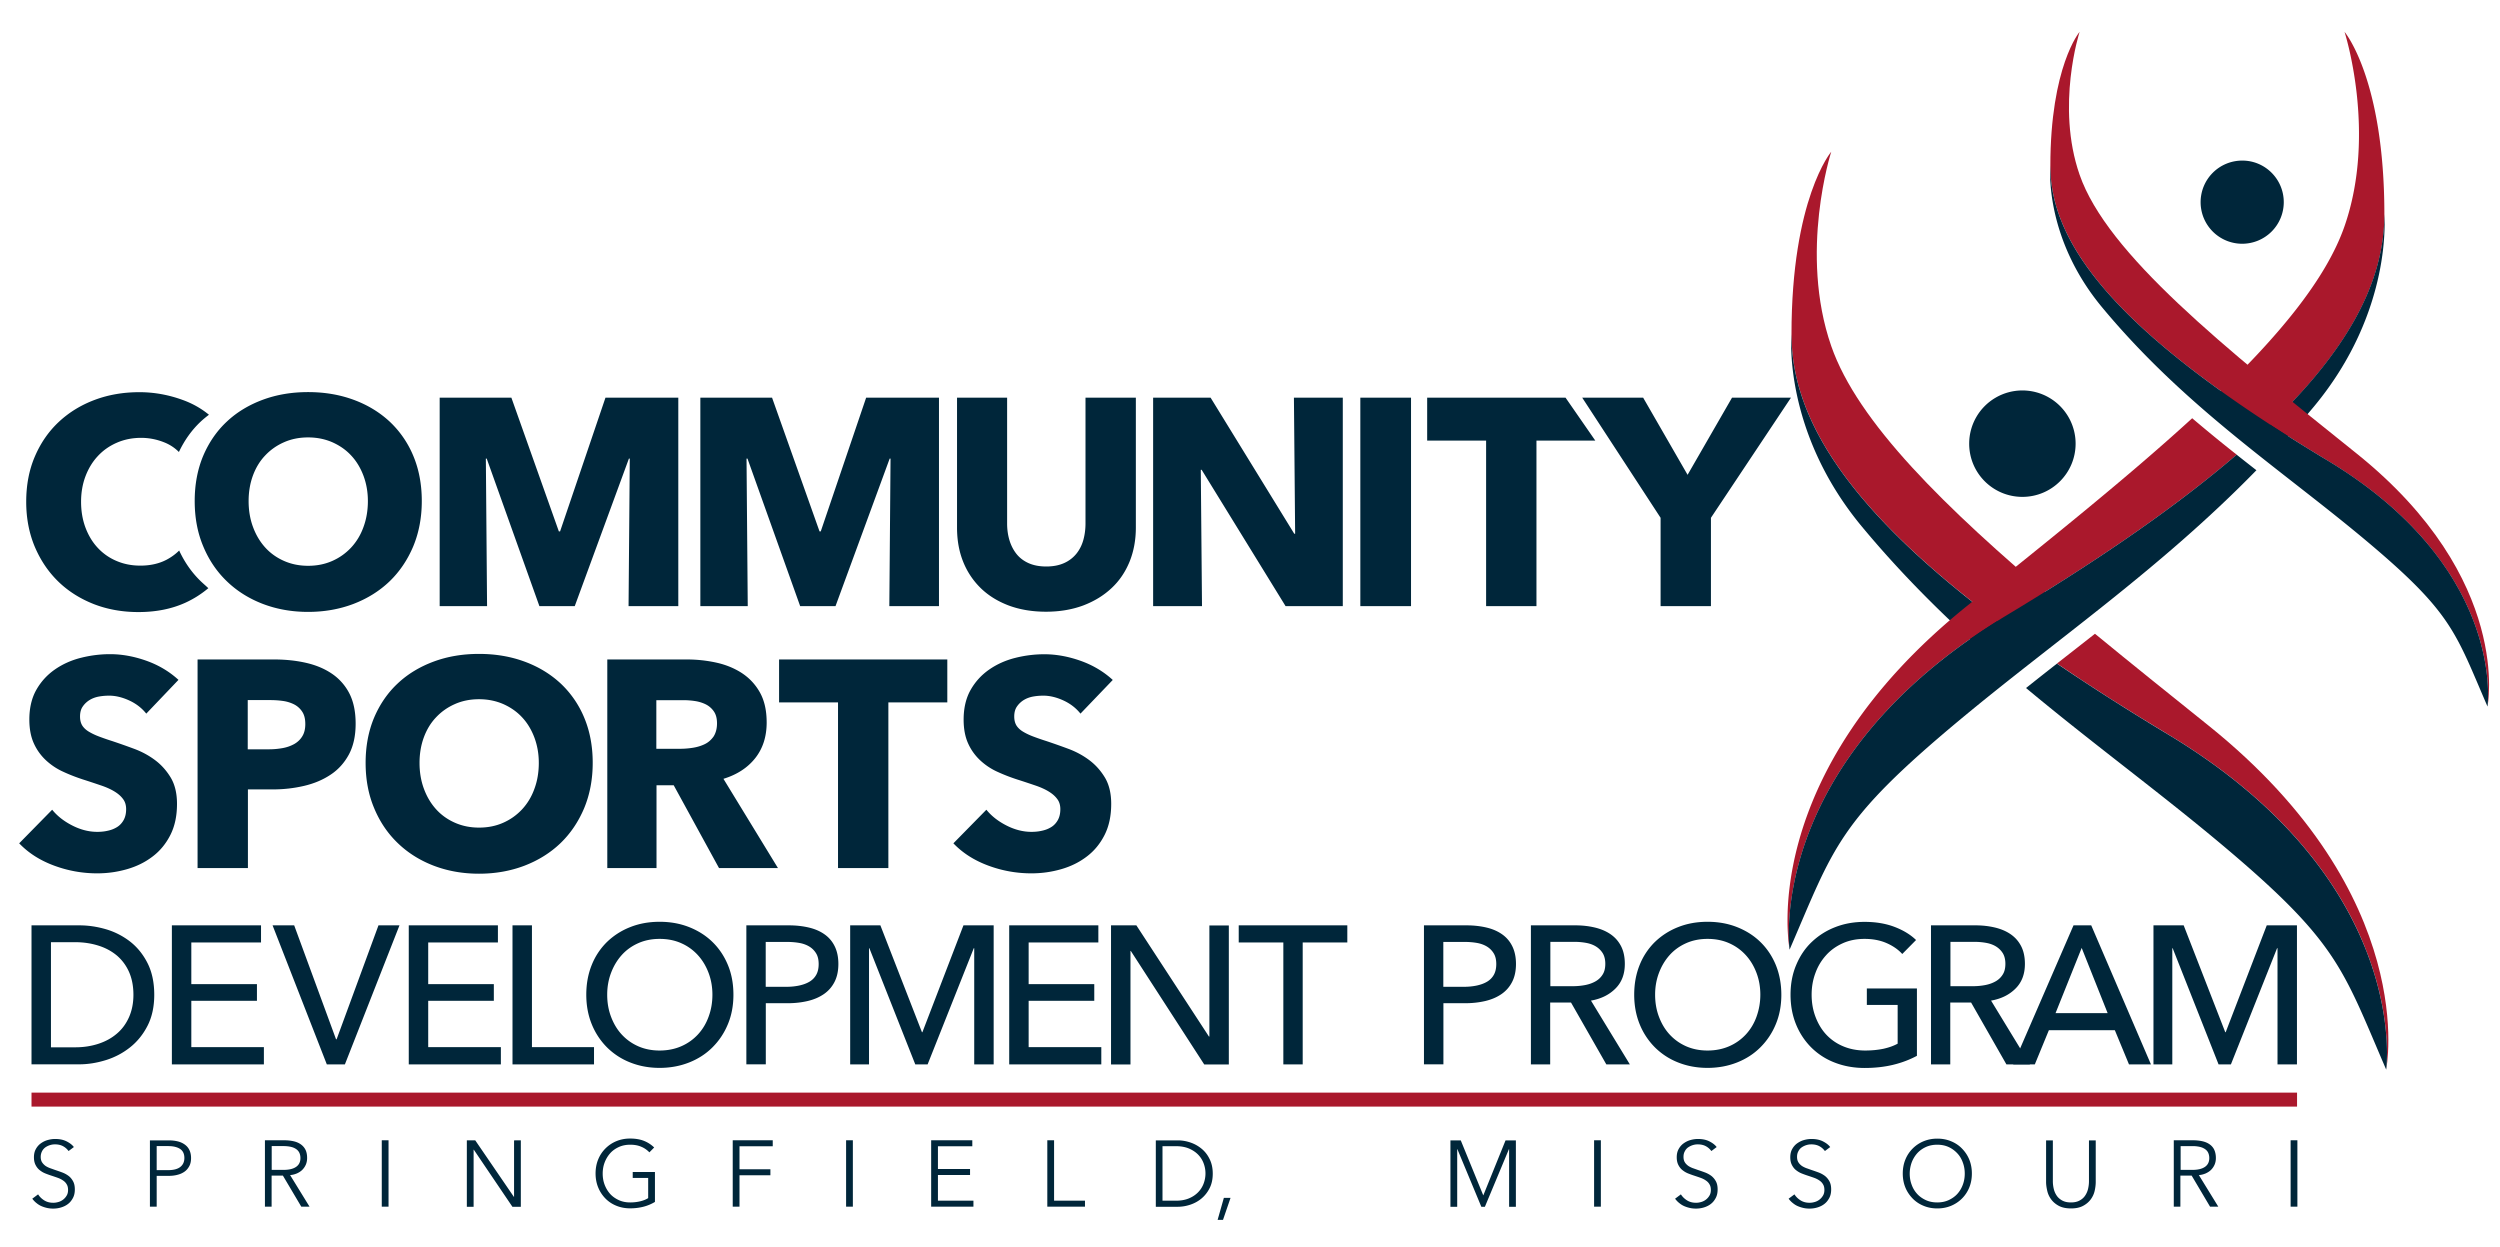 <svg version="1.1" id="Layer_1" xmlns="http://www.w3.org/2000/svg" x="0" y="0" viewBox="0 0 288 143.69" xml:space="preserve">
  <style>
    .st0{fill:#aa182c}.st1{fill:#00263a}
  </style>
  <switch>
    <g>
      <path class="st0" d="M231.61 72.67c.67-.43 1.34-.86 2.04-1.28 1.13-.68 2.23-1.35 3.31-2.02-12.97-10.93-22.95-20.74-26-29.5-3.75-10.78 0-22.39 0-22.39s-4.58 5.39-4.58 21.04c0 10.09 7.05 20.83 25.23 34.15zm22.78 10.89c-4.51-3.62-8.9-7.14-13.05-10.55-1.47 1.15-2.93 2.29-4.38 3.43 3.86 2.63 8.12 5.35 12.85 8.19 28.07 16.89 25.08 38.57 25.08 38.57s4.05-19.95-20.5-39.64z"/>
      <path class="st1" d="M249.81 84.64c-4.72-2.84-8.99-5.57-12.85-8.19-1.19.93-2.38 1.87-3.56 2.81 7.4 6.17 14.88 11.65 21.94 17.53 14.01 11.68 14.43 14.56 19.55 26.43 0-.01 2.98-21.69-25.08-38.58zm-21.46-9.74a66.1 66.1 0 0 1 3.26-2.22c-18.18-13.32-25.23-24.07-25.23-34.16 0 0-1.06 11.08 8.09 22.12 4.45 5.36 9.13 10.01 13.88 14.26z"/>
      <path class="st0" d="M260.51 49.84c10.05-9.33 14.17-17.42 14.17-25.13 0-15.65-4.59-21.04-4.59-21.04s3.75 11.61 0 22.39c-2.14 6.14-7.68 12.8-15.26 20 1.76 1.22 3.66 2.49 5.68 3.78zm-7.97-1.66c-7.35 6.73-16.32 13.91-25.87 21.57-24.55 19.69-20.5 39.65-20.5 39.65s-2.98-21.69 25.09-38.57c11.18-6.73 19.85-12.82 26.41-18.45a178.03 178.03 0 0 1-5.13-4.2z"/>
      <path class="st1" d="M257.66 52.38c-6.56 5.64-15.24 11.73-26.41 18.45-28.07 16.89-25.09 38.57-25.09 38.57 5.13-11.87 5.54-14.75 19.56-26.43 11.03-9.19 23.07-17.37 34.22-28.8-.76-.59-1.52-1.19-2.28-1.79zm5.06-1.15a120.5 120.5 0 0 0 3.86-4.41c9.15-11.03 8.09-22.12 8.09-22.12 0 7.71-4.12 15.8-14.17 25.13.73.47 1.47.93 2.22 1.4zm.37-27.94a4.79 4.79 0 1 1-4.79-4.79c2.64-.01 4.79 2.14 4.79 4.79zm-23.98 27.82c0 3.38-2.74 6.13-6.13 6.13s-6.13-2.74-6.13-6.13a6.13 6.13 0 0 1 12.26 0z"/>
      <path class="st0" d="M239.57 3.67s-3.37 3.97-3.37 15.47c0 9.52 8.53 19.83 31.92 33.91 20.63 12.41 18.44 28.35 18.44 28.35s2.97-14.67-15.07-29.15c-15.39-12.34-28.75-23-31.92-32.12-2.76-7.93 0-16.46 0-16.46z"/>
      <path class="st1" d="M286.56 81.39s2.19-15.94-18.44-28.35c-23.4-14.08-31.92-24.39-31.92-33.91 0 0-.78 8.15 5.95 16.26 9.47 11.41 20.29 18.45 30.04 26.57 10.3 8.59 10.6 10.71 14.37 19.43zM48.59 57.72c0 1.9-.33 3.64-.98 5.21-.66 1.57-1.57 2.92-2.73 4.04-1.17 1.12-2.55 1.98-4.16 2.6-1.61.61-3.35.92-5.23.92-1.88 0-3.61-.31-5.21-.92-1.59-.61-2.98-1.48-4.14-2.6-1.17-1.12-2.08-2.47-2.73-4.04-.66-1.57-.98-3.31-.98-5.21 0-1.92.33-3.66.98-5.21.66-1.55 1.57-2.87 2.73-3.95 1.16-1.09 2.55-1.92 4.14-2.51 1.6-.59 3.33-.88 5.21-.88s3.62.29 5.23.88c1.61.59 2.99 1.43 4.16 2.51a11.41 11.41 0 0 1 2.73 3.95c.65 1.55.98 3.29.98 5.21zm-6.21 0c0-1.04-.17-2.01-.51-2.92-.34-.9-.81-1.68-1.41-2.32-.6-.65-1.32-1.15-2.17-1.53-.85-.37-1.78-.56-2.8-.56-1.02 0-1.95.19-2.78.56-.84.37-1.56.88-2.17 1.53-.61.64-1.08 1.42-1.41 2.32-.33.91-.49 1.88-.49 2.92 0 1.09.17 2.09.51 3 .34.92.81 1.7 1.41 2.36.6.66 1.32 1.17 2.16 1.54.84.37 1.76.56 2.78.56 1.02 0 1.94-.19 2.78-.56.84-.37 1.56-.89 2.17-1.54.61-.66 1.09-1.44 1.42-2.36.34-.92.51-1.92.51-3z"/>
      <path class="st1" d="M23.14 66.97c-1.04-1-1.87-2.19-2.5-3.55-.41.41-.89.76-1.45 1.06-.86.45-1.87.68-3.02.68-1 0-1.91-.18-2.75-.54a6.24 6.24 0 0 1-2.16-1.51c-.6-.64-1.07-1.42-1.41-2.32-.34-.91-.51-1.9-.51-2.99 0-1.06.17-2.04.51-2.94.34-.89.81-1.67 1.42-2.32.61-.66 1.34-1.17 2.19-1.54.85-.37 1.78-.56 2.8-.56.93 0 1.83.18 2.71.54.64.26 1.18.63 1.64 1.09.64-1.35 1.47-2.52 2.51-3.5.3-.28.62-.54.95-.79-.85-.7-1.85-1.28-3.01-1.7-1.64-.6-3.31-.9-5.01-.9-1.83 0-3.54.29-5.12.88-1.58.59-2.96 1.43-4.14 2.53-1.18 1.1-2.1 2.43-2.77 3.99-.67 1.56-1 3.3-1 5.23 0 1.88.33 3.6.98 5.16.66 1.56 1.56 2.9 2.71 4.02 1.15 1.12 2.52 1.98 4.09 2.6 1.57.61 3.29.92 5.14.92 2.04 0 3.83-.36 5.4-1.07.99-.45 1.87-1.02 2.66-1.68-.28-.27-.58-.52-.86-.79zm49.27 2.86.14-17h-.1l-6.24 17h-4.07l-6.07-17h-.1l.14 17h-5.46V45.81h8.26l5.47 15.41h.14l5.23-15.41h8.39v24.02h-5.73zm30.04 0 .14-17h-.1l-6.24 17h-4.07l-6.07-17H86l.14 17h-5.46V45.81h8.26l5.47 15.41h.14l5.23-15.41h8.39v24.02h-5.72zm27.67-5.11c-.49 1.19-1.18 2.21-2.09 3.05-.91.85-2 1.51-3.27 1.99-1.28.47-2.7.71-4.26.71-1.58 0-3.01-.24-4.28-.71-1.27-.48-2.34-1.14-3.22-1.99a8.794 8.794 0 0 1-2.04-3.05c-.48-1.19-.71-2.5-.71-3.95V45.81h5.77V60.3c0 .66.08 1.28.25 1.87.17.59.43 1.12.78 1.58.35.46.81.83 1.39 1.1.58.27 1.27.41 2.09.41.81 0 1.51-.14 2.09-.41a3.79 3.79 0 0 0 1.41-1.1c.36-.46.62-.99.78-1.58.16-.59.24-1.21.24-1.87V45.81h5.8v14.97c0 1.44-.25 2.76-.73 3.94zm17.98 5.11-9.67-15.71h-.1l.14 15.71h-5.63V45.81h6.62l9.64 15.68h.1l-.14-15.68h5.63v24.02h-6.59zm8.61 0V45.81h5.84v24.02h-5.84zM177 50.76v19.07h-5.8V50.76h-6.79v-4.95h15.94l3.43 4.95H177zm20.1 8.89v10.18h-5.8V59.65l-9.03-13.84h7.02l5.12 8.89 5.12-8.89h6.79l-9.22 13.84zM16.85 82.21c-.5-.63-1.15-1.14-1.95-1.51-.8-.37-1.58-.56-2.32-.56-.39 0-.78.03-1.17.1-.4.07-.75.2-1.07.39a2.6 2.6 0 0 0-.8.75c-.22.31-.32.7-.32 1.17 0 .41.09.75.25 1.02.17.27.42.51.75.71.33.2.72.39 1.17.56.45.17.96.35 1.53.53.81.27 1.66.57 2.55.9.88.33 1.68.76 2.41 1.31.72.54 1.32 1.22 1.8 2.02.47.8.71 1.8.71 3 0 1.38-.25 2.57-.76 3.58-.51 1.01-1.19 1.84-2.05 2.49-.86.66-1.84 1.14-2.95 1.46-1.11.32-2.25.48-3.43.48-1.72 0-3.38-.3-4.99-.9-1.61-.6-2.94-1.45-4-2.56l3.8-3.87c.59.73 1.36 1.33 2.32 1.82.96.49 1.92.73 2.87.73.43 0 .85-.04 1.26-.14.41-.09.76-.24 1.07-.44.31-.2.55-.48.73-.81.18-.34.27-.75.27-1.22 0-.45-.11-.84-.34-1.15-.23-.32-.55-.61-.97-.87-.42-.26-.94-.5-1.56-.71-.62-.21-1.33-.45-2.12-.7-.79-.26-1.54-.55-2.27-.89a7.36 7.36 0 0 1-1.97-1.31 6.04 6.04 0 0 1-1.39-1.93c-.35-.76-.53-1.68-.53-2.77 0-1.33.27-2.48.81-3.43.54-.95 1.26-1.73 2.14-2.34.88-.61 1.88-1.06 2.99-1.34 1.11-.28 2.23-.42 3.36-.42 1.36 0 2.74.25 4.16.75 1.41.5 2.65 1.23 3.72 2.21l-3.71 3.89zm24.12 1.16c0 1.4-.26 2.58-.78 3.55-.52.96-1.22 1.74-2.1 2.32-.88.59-1.9 1.02-3.05 1.29s-2.35.41-3.6.41h-2.88V100h-5.8V75.97h8.82c1.31 0 2.54.13 3.68.39 1.14.26 2.14.68 2.99 1.26a6.09 6.09 0 0 1 2 2.27c.48.94.72 2.1.72 3.48zm-5.8.03c0-.57-.11-1.03-.34-1.39-.23-.36-.53-.64-.92-.85-.39-.2-.82-.34-1.31-.41-.49-.07-.99-.1-1.51-.1h-2.55v5.67H31c.54 0 1.06-.05 1.56-.14.5-.09.94-.25 1.34-.47.4-.23.71-.53.93-.9.23-.37.34-.84.34-1.41zm33.11 4.48c0 1.9-.33 3.64-.98 5.21-.66 1.57-1.57 2.92-2.73 4.04-1.17 1.12-2.55 1.98-4.16 2.6-1.61.61-3.35.92-5.23.92-1.88 0-3.61-.31-5.21-.92-1.59-.61-2.98-1.48-4.14-2.6-1.17-1.12-2.08-2.47-2.73-4.04-.66-1.57-.98-3.31-.98-5.21 0-1.92.33-3.66.98-5.21.66-1.55 1.57-2.87 2.73-3.95 1.16-1.09 2.55-1.92 4.14-2.51 1.6-.59 3.33-.88 5.21-.88s3.62.29 5.23.88c1.61.59 2.99 1.43 4.16 2.51a11.41 11.41 0 0 1 2.73 3.95c.65 1.55.98 3.29.98 5.21zm-6.21 0c0-1.04-.17-2.01-.51-2.92-.34-.9-.81-1.68-1.41-2.32-.6-.65-1.32-1.15-2.17-1.53-.85-.37-1.78-.56-2.8-.56-1.02 0-1.95.19-2.78.56-.84.37-1.56.88-2.17 1.53-.61.64-1.08 1.42-1.41 2.32-.33.91-.49 1.88-.49 2.92 0 1.09.17 2.09.51 3 .34.92.81 1.7 1.41 2.36.6.66 1.32 1.17 2.16 1.54.84.37 1.76.56 2.78.56 1.02 0 1.95-.19 2.78-.56.84-.37 1.56-.89 2.17-1.54.61-.66 1.09-1.44 1.42-2.36.34-.91.51-1.91.51-3zM82.83 100l-5.22-9.54h-1.98V100h-5.67V75.97h9.16c1.15 0 2.28.12 3.38.36s2.08.64 2.95 1.2c.87.57 1.57 1.31 2.09 2.24.52.93.78 2.08.78 3.46 0 1.63-.44 3-1.32 4.11-.88 1.11-2.1 1.9-3.66 2.38L89.62 100h-6.79zm-.23-16.67c0-.57-.12-1.02-.36-1.37a2.47 2.47 0 0 0-.92-.81c-.38-.19-.8-.32-1.26-.39-.47-.07-.91-.1-1.35-.1h-3.1v5.6h2.76c.48 0 .97-.04 1.47-.12.5-.08.95-.22 1.36-.42.41-.2.74-.5 1.01-.88.25-.4.39-.9.39-1.51zm19.74-2.41V100h-5.8V80.92h-6.79v-4.95h19.38v4.95h-6.79zm22.13 1.29c-.5-.63-1.15-1.14-1.95-1.51-.8-.37-1.58-.56-2.32-.56-.39 0-.78.03-1.17.1-.4.07-.75.2-1.07.39a2.6 2.6 0 0 0-.8.75c-.22.31-.32.7-.32 1.17 0 .41.09.75.25 1.02.17.27.42.51.75.71.33.2.72.39 1.17.56.45.17.96.35 1.53.53.81.27 1.66.57 2.55.9.88.33 1.68.76 2.41 1.31.72.54 1.32 1.22 1.8 2.02.47.8.71 1.8.71 3 0 1.38-.25 2.57-.76 3.58-.51 1.01-1.19 1.84-2.05 2.49-.86.66-1.84 1.14-2.95 1.46-1.11.32-2.25.48-3.43.48-1.72 0-3.38-.3-4.99-.9-1.61-.6-2.94-1.45-4-2.56l3.8-3.87c.59.73 1.36 1.33 2.32 1.82.96.49 1.92.73 2.87.73.43 0 .85-.04 1.26-.14.41-.09.76-.24 1.07-.44.31-.2.55-.48.73-.81.18-.34.27-.75.27-1.22 0-.45-.11-.84-.34-1.15-.23-.32-.55-.61-.97-.87-.42-.26-.94-.5-1.56-.71-.62-.21-1.33-.45-2.12-.7-.77-.25-1.52-.54-2.26-.88a7.36 7.36 0 0 1-1.97-1.31 6.04 6.04 0 0 1-1.39-1.93c-.35-.76-.53-1.68-.53-2.77 0-1.33.27-2.48.81-3.43.54-.95 1.26-1.73 2.14-2.34.88-.61 1.88-1.06 2.99-1.34 1.11-.28 2.23-.42 3.36-.42 1.36 0 2.74.25 4.16.75 1.41.5 2.65 1.23 3.72 2.21l-3.72 3.88zM3.63 106.6h5.5c1.03 0 2.05.15 3.08.45 1.02.3 1.95.78 2.78 1.42.83.65 1.5 1.48 2.01 2.49.51 1.01.77 2.23.77 3.64 0 1.37-.26 2.56-.77 3.56s-1.18 1.83-2.01 2.49c-.83.66-1.76 1.15-2.78 1.47-1.03.32-2.05.49-3.08.49h-5.5V106.6zm2.24 14.05h2.8c.97 0 1.86-.14 2.68-.41.82-.27 1.53-.66 2.13-1.18.6-.51 1.06-1.15 1.39-1.9.33-.75.5-1.61.5-2.56 0-.99-.17-1.87-.5-2.62-.33-.75-.8-1.38-1.39-1.89-.6-.5-1.3-.89-2.13-1.15-.82-.26-1.72-.4-2.68-.4h-2.8v12.11zm16.16-.02h8.37v1.99H19.8V106.6h10.27v1.97h-8.03v4.8h7.56v1.92h-7.56v5.34zm16.68-.91h.07l4.82-13.12h2.42l-6.29 16.02h-2.08L31.4 106.6h2.49l4.82 13.12zm10.62.91h8.37v1.99H47.09V106.6h10.27v1.97h-8.03v4.8h7.56v1.92h-7.56v5.34zm11.95 0h7.15v1.99h-9.39V106.6h2.24v14.03zm23.21-6.04c0 1.24-.21 2.37-.64 3.4a8.064 8.064 0 0 1-1.78 2.67c-.75.75-1.65 1.33-2.69 1.74-1.04.41-2.17.62-3.39.62-1.22 0-2.35-.21-3.38-.62a7.858 7.858 0 0 1-2.68-1.74 8.014 8.014 0 0 1-1.76-2.67c-.42-1.03-.63-2.17-.63-3.4 0-1.25.21-2.39.63-3.43a7.732 7.732 0 0 1 1.76-2.65 8.09 8.09 0 0 1 2.68-1.71c1.03-.41 2.16-.61 3.38-.61 1.22 0 2.35.2 3.39.61s1.94.98 2.69 1.71 1.35 1.61 1.78 2.65c.43 1.03.64 2.18.64 3.43zm-2.42 0c0-.87-.14-1.7-.43-2.48s-.69-1.46-1.22-2.05a5.671 5.671 0 0 0-1.91-1.39c-.75-.34-1.59-.51-2.52-.51-.92 0-1.75.17-2.5.51-.75.34-1.38.8-1.9 1.39-.52.59-.92 1.27-1.21 2.05-.29.78-.43 1.6-.43 2.48 0 .89.14 1.73.43 2.51.29.78.69 1.47 1.22 2.05.53.58 1.16 1.04 1.9 1.37.74.33 1.57.5 2.49.5.92 0 1.76-.17 2.51-.5a5.66 5.66 0 0 0 1.92-1.37c.53-.58.94-1.26 1.22-2.05.29-.79.43-1.62.43-2.51zm3.9-7.99h4.89c.86 0 1.64.09 2.35.26.71.17 1.31.44 1.81.8.5.36.88.82 1.15 1.38.27.56.41 1.23.41 2.01 0 .8-.15 1.49-.44 2.06-.29.57-.7 1.04-1.22 1.4-.52.36-1.14.63-1.85.8-.72.17-1.49.26-2.32.26h-2.53v7.04h-2.24V106.6zm2.24 7.08h2.37c.54 0 1.04-.05 1.5-.15.46-.1.86-.25 1.19-.45.33-.2.59-.47.77-.8.18-.33.27-.74.27-1.22s-.09-.89-.28-1.21c-.19-.32-.45-.59-.77-.79-.32-.2-.71-.35-1.16-.43-.45-.08-.94-.12-1.47-.12h-2.42v5.17zm18 5.23h.05l4.73-12.31h3.48v16.02h-2.24v-13.39h-.05l-5.32 13.39h-1.42l-5.29-13.39h-.04v13.39h-2.17V106.6h3.48l4.79 12.31zm12.29 1.72h8.37v1.99h-10.61V106.6h10.27v1.97h-8.03v4.8h7.56v1.92h-7.56v5.34zm20.77-1.22h.05v-12.8h2.24v16.02h-2.83l-8.46-13.08h-.04v13.08h-2.24V106.6h2.92l8.36 12.81zm10.81 3.21h-2.24v-14.05h-5.14v-1.97h12.51v1.97h-5.14v14.05zm13.95-16.02h4.89c.86 0 1.64.09 2.35.26.71.17 1.31.44 1.81.8.5.36.88.82 1.15 1.38.27.56.41 1.23.41 2.01 0 .8-.15 1.49-.44 2.06-.29.57-.7 1.04-1.22 1.4-.52.36-1.14.63-1.85.8-.72.17-1.49.26-2.32.26h-2.53v7.04h-2.24V106.6zm2.24 7.08h2.37c.54 0 1.04-.05 1.5-.15.46-.1.86-.25 1.19-.45.33-.2.59-.47.77-.8.18-.33.27-.74.27-1.22s-.09-.89-.28-1.21c-.19-.32-.45-.59-.77-.79-.32-.2-.71-.35-1.16-.43-.45-.08-.94-.12-1.47-.12h-2.42v5.17zm12.33 8.94h-2.24V106.6h5.13c.77 0 1.5.08 2.19.24.69.16 1.3.41 1.82.76.52.35.93.8 1.23 1.37.3.57.45 1.26.45 2.07 0 1.18-.36 2.13-1.09 2.85-.72.72-1.66 1.18-2.81 1.38l4.48 7.35h-2.71l-4.07-7.13h-2.4v7.13zm0-9.01h2.58c.53 0 1.02-.05 1.47-.14.45-.09.85-.24 1.19-.44.34-.2.61-.47.8-.79.2-.32.29-.73.29-1.21s-.1-.89-.29-1.21c-.2-.32-.46-.58-.78-.78-.32-.2-.7-.34-1.14-.42-.44-.08-.9-.12-1.38-.12h-2.74v5.11zm26.61.98c0 1.24-.21 2.37-.64 3.4a8.064 8.064 0 0 1-1.78 2.67c-.75.75-1.65 1.33-2.69 1.74-1.04.41-2.17.62-3.39.62-1.22 0-2.35-.21-3.38-.62a7.858 7.858 0 0 1-2.68-1.74 8.014 8.014 0 0 1-1.76-2.67c-.42-1.03-.63-2.17-.63-3.4 0-1.25.21-2.39.63-3.43a7.732 7.732 0 0 1 1.76-2.65 8.09 8.09 0 0 1 2.68-1.71c1.03-.41 2.16-.61 3.38-.61 1.22 0 2.35.2 3.39.61s1.94.98 2.69 1.71 1.35 1.61 1.78 2.65c.42 1.03.64 2.18.64 3.43zm-2.42 0c0-.87-.14-1.7-.43-2.48s-.69-1.46-1.22-2.05a5.671 5.671 0 0 0-1.91-1.39c-.75-.34-1.59-.51-2.52-.51-.92 0-1.75.17-2.5.51-.75.34-1.38.8-1.9 1.39-.52.59-.92 1.27-1.21 2.05-.29.78-.43 1.6-.43 2.48 0 .89.14 1.73.43 2.51.29.78.69 1.47 1.22 2.05.53.58 1.16 1.04 1.9 1.37.74.33 1.57.5 2.49.5.92 0 1.76-.17 2.51-.5a5.66 5.66 0 0 0 1.92-1.37c.53-.58.94-1.26 1.22-2.05.28-.79.43-1.62.43-2.51zm16.35-4.69c-.48-.53-1.1-.95-1.84-1.27-.75-.32-1.58-.47-2.5-.47-.94 0-1.78.17-2.53.51-.75.34-1.4.8-1.92 1.39-.53.59-.94 1.27-1.22 2.05-.29.78-.43 1.6-.43 2.48 0 .89.14 1.73.43 2.51s.69 1.47 1.22 2.05a5.59 5.59 0 0 0 1.95 1.37c.77.33 1.63.5 2.58.5.75 0 1.45-.07 2.08-.2.63-.14 1.18-.33 1.65-.59v-4.46h-3.55v-1.9h5.77v7.76c-.84.45-1.76.8-2.76 1.04-1 .24-2.08.36-3.26.36-1.25 0-2.4-.21-3.45-.62a7.754 7.754 0 0 1-2.7-1.74 8.014 8.014 0 0 1-1.76-2.67c-.42-1.03-.63-2.17-.63-3.4 0-1.25.21-2.39.65-3.43.43-1.03 1.02-1.92 1.79-2.65a8.18 8.18 0 0 1 2.7-1.71c1.04-.41 2.17-.61 3.39-.61 1.28 0 2.42.19 3.43.57 1 .38 1.84.88 2.5 1.52l-1.59 1.61zm5.55 12.72h-2.24V106.6h5.13c.77 0 1.5.08 2.19.24.69.16 1.3.41 1.82.76.52.35.93.8 1.23 1.37.3.57.45 1.26.45 2.07 0 1.18-.36 2.13-1.09 2.85-.72.72-1.66 1.18-2.81 1.38l4.48 7.35h-2.71l-4.07-7.13h-2.4v7.13zm0-9.01h2.58c.53 0 1.02-.05 1.47-.14.45-.09.85-.24 1.19-.44.34-.2.61-.47.8-.79.2-.32.29-.73.29-1.21s-.1-.89-.29-1.21c-.2-.32-.46-.58-.78-.78-.32-.2-.7-.34-1.14-.42-.44-.08-.9-.12-1.38-.12h-2.74v5.11z"/>
      <path class="st1" d="M234.41 122.62h-2.49l6.95-16.02h2.04l6.88 16.02h-2.53l-1.63-3.94h-7.6l-1.62 3.94zm2.39-5.91h6l-2.99-7.51-3.01 7.51zm19.55 2.2h.05l4.73-12.31h3.48v16.02h-2.24v-13.39h-.05L257 122.62h-1.42l-5.29-13.39h-.04v13.39h-2.17V106.6h3.48l4.79 12.31z"/>
      <path class="st0" d="M3.63 125.87h260.99v1.61H3.63z"/>
      <path class="st1" d="M7.9 132.6c-.17-.23-.38-.42-.64-.56-.26-.14-.57-.21-.94-.21-.19 0-.38.03-.57.09s-.37.15-.53.26c-.16.12-.29.27-.38.45s-.15.39-.15.64c0 .24.05.45.14.6s.22.29.37.41c.15.11.33.2.53.28.2.07.4.14.62.22.27.09.53.18.8.28a3 3 0 0 1 .73.39c.22.16.39.37.53.62s.21.56.21.95-.07.71-.22.99-.33.51-.57.69c-.23.18-.5.31-.8.4-.3.09-.6.13-.9.13-.23 0-.46-.02-.69-.07-.23-.05-.45-.12-.66-.21-.21-.09-.4-.21-.58-.36-.18-.14-.34-.31-.48-.5l.67-.5c.17.27.4.5.7.69s.65.28 1.05.28c.19 0 .39-.03.59-.09a1.6 1.6 0 0 0 .95-.74c.11-.18.16-.4.16-.64 0-.27-.05-.49-.16-.66-.1-.18-.24-.32-.42-.44-.17-.12-.37-.22-.59-.3s-.46-.16-.7-.24c-.25-.08-.5-.17-.75-.27s-.46-.23-.66-.39-.35-.36-.47-.6-.18-.53-.18-.87c0-.37.07-.68.22-.95.15-.27.34-.49.58-.66.24-.17.5-.3.79-.38.29-.08.57-.12.85-.12.52 0 .96.09 1.33.28s.64.4.83.65l-.61.46zm9.37-1.23h2.16c.39 0 .74.04 1.06.12.32.08.59.21.82.38.23.17.4.38.52.64s.18.56.18.9-.06.65-.19.9-.3.47-.53.64c-.23.17-.5.3-.82.38-.32.09-.67.13-1.06.13h-1.36v3.55h-.78v-7.64zm.78 3.43h1.32c.61 0 1.08-.12 1.39-.36s.48-.58.48-1.04c0-.47-.16-.82-.49-1.04s-.79-.33-1.38-.33h-1.32v2.77zm13.25 4.21h-.78v-7.65h2.25c.37 0 .72.04 1.04.11.32.07.6.19.83.35s.42.37.55.63c.13.26.19.58.19.95 0 .28-.05.54-.15.77-.1.23-.24.43-.41.6-.17.17-.38.3-.62.41-.24.1-.5.17-.78.19l2.24 3.64h-.95l-2.12-3.58h-1.3v3.58zm0-4.24h1.35c.63 0 1.11-.11 1.45-.34.34-.23.51-.57.51-1.02 0-.25-.05-.46-.14-.64a1.12 1.12 0 0 0-.39-.42c-.17-.11-.37-.19-.6-.24-.24-.05-.5-.08-.79-.08H31.3v2.74zm13.46 4.24h-.78v-7.65h.78v7.65zm14.44-1.13h.02v-6.51H60v7.65h-.97l-4.45-6.58h-.02v6.58h-.78v-7.65h.97l4.45 6.51zm15.61-5.13c-.27-.28-.58-.5-.95-.65-.37-.16-.79-.23-1.26-.23-.49 0-.93.09-1.32.27-.39.18-.73.42-1 .73s-.48.66-.63 1.06-.22.83-.22 1.27c0 .45.07.87.22 1.27s.36.75.63 1.06c.27.3.61.54 1 .72.39.18.83.27 1.32.27.43 0 .83-.05 1.19-.14.36-.09.65-.21.88-.36v-2.32h-1.78v-.69h2.56v3.45c-.42.25-.87.44-1.35.56-.48.12-.98.18-1.5.18-.58 0-1.11-.1-1.6-.3-.49-.2-.91-.48-1.26-.84s-.63-.78-.83-1.27c-.2-.49-.3-1.03-.3-1.61s.1-1.12.3-1.61c.2-.49.48-.91.84-1.27s.78-.64 1.26-.84c.49-.2 1.01-.3 1.58-.3.61 0 1.15.09 1.6.27s.84.44 1.17.76l-.55.56zm10.38 6.26h-.78v-7.65h4.61v.69h-3.83v2.65h3.56v.69h-3.56v3.62zm13.06 0h-.78v-7.65h.78v7.65zm9.8-.69h4.09v.69h-4.87v-7.65h4.74v.69h-3.96v2.62h3.7v.69h-3.7v2.96zm13.38 0h3.56v.69h-4.34v-7.65h.78v6.96zm11.72-6.95h2.54c.48 0 .95.08 1.43.24.48.16.91.4 1.3.72s.7.72.93 1.2c.24.48.36 1.04.36 1.67 0 .64-.12 1.2-.36 1.67-.24.48-.55.87-.93 1.19s-.82.56-1.3.72c-.48.16-.96.24-1.43.24h-2.54v-7.65zm.77 6.95h1.54c.58 0 1.08-.09 1.51-.27s.78-.42 1.06-.71.49-.62.63-1a3.304 3.304 0 0 0 0-2.32c-.14-.38-.35-.71-.63-1-.28-.29-.64-.53-1.06-.71-.43-.18-.93-.27-1.51-.27h-1.54v6.28zm6.97 2.21h-.62l.72-2.54h.77l-.87 2.54zm29.98-2.83h.01l2.56-6.33h1.19v7.65h-.78v-6.64h-.02l-2.77 6.64h-.41l-2.76-6.64h-.02v6.64h-.78v-7.65h1.19l2.59 6.33zm13.55 1.31h-.78v-7.65h.78v7.65zm12.73-6.41c-.17-.23-.38-.42-.64-.56-.26-.14-.57-.21-.94-.21-.19 0-.38.03-.57.09s-.37.15-.53.26-.29.27-.38.45c-.1.18-.15.39-.15.64 0 .24.05.45.14.6.09.16.22.29.37.41.15.11.33.2.53.28.2.07.4.14.62.22.27.09.53.18.8.28a3 3 0 0 1 .73.39c.21.16.39.37.53.62s.21.56.21.95-.07.71-.22.99-.33.51-.57.69c-.23.18-.5.31-.8.4-.3.09-.6.13-.9.13-.23 0-.46-.02-.69-.07s-.45-.12-.66-.21c-.21-.09-.4-.21-.58-.36-.18-.14-.34-.31-.48-.5l.67-.5c.17.27.4.5.7.69s.65.28 1.05.28c.19 0 .39-.03.59-.09a1.6 1.6 0 0 0 .95-.74c.11-.18.16-.4.16-.64 0-.27-.05-.49-.16-.66-.1-.18-.24-.32-.42-.44-.17-.12-.37-.22-.59-.3-.22-.08-.46-.16-.7-.24-.25-.08-.5-.17-.75-.27s-.46-.23-.66-.39-.35-.36-.47-.6-.18-.53-.18-.87c0-.37.07-.68.22-.95.15-.27.34-.49.58-.66.24-.17.5-.3.79-.38s.57-.12.85-.12c.52 0 .96.09 1.33.28s.64.4.83.65l-.61.46zm13.08 0c-.17-.23-.38-.42-.64-.56-.26-.14-.57-.21-.94-.21-.19 0-.38.03-.57.09s-.37.15-.53.26-.29.27-.38.45c-.1.18-.15.39-.15.64 0 .24.05.45.14.6.09.16.22.29.37.41.15.11.33.2.53.28.2.07.4.14.62.22.27.09.53.18.8.28a3 3 0 0 1 .73.39c.21.16.39.37.53.62s.21.56.21.95-.07.71-.22.99-.33.51-.57.69c-.23.18-.5.31-.8.4-.3.09-.6.13-.9.13-.23 0-.46-.02-.69-.07s-.45-.12-.66-.21c-.21-.09-.4-.21-.58-.36-.18-.14-.34-.31-.48-.5l.67-.5c.17.27.4.5.7.69s.65.28 1.05.28c.19 0 .39-.03.59-.09a1.6 1.6 0 0 0 .95-.74c.11-.18.16-.4.16-.64 0-.27-.05-.49-.16-.66-.1-.18-.24-.32-.42-.44-.17-.12-.37-.22-.59-.3-.22-.08-.46-.16-.7-.24-.25-.08-.5-.17-.75-.27s-.46-.23-.66-.39-.35-.36-.47-.6-.18-.53-.18-.87c0-.37.07-.68.22-.95.15-.27.34-.49.58-.66.24-.17.5-.3.79-.38s.57-.12.85-.12c.52 0 .96.09 1.33.28s.64.4.83.65l-.61.46zm16.93 2.59c0 .58-.1 1.12-.3 1.61-.2.49-.48.91-.84 1.27s-.78.64-1.26.84c-.49.2-1.01.3-1.58.3s-1.1-.1-1.58-.3c-.49-.2-.91-.48-1.26-.84s-.64-.78-.84-1.27c-.2-.49-.3-1.03-.3-1.61s.1-1.12.3-1.61c.2-.49.48-.91.84-1.27s.78-.64 1.26-.84c.49-.2 1.01-.3 1.58-.3s1.1.1 1.58.3c.49.2.91.48 1.26.84s.64.78.84 1.27c.2.49.3 1.03.3 1.61zm-.82.01c0-.45-.07-.87-.22-1.27-.14-.4-.35-.76-.63-1.06s-.61-.55-1-.73-.83-.27-1.32-.27-.93.09-1.32.27-.72.42-1 .73c-.27.31-.48.66-.63 1.06-.14.4-.22.83-.22 1.27 0 .45.07.87.22 1.27.14.4.35.75.63 1.06.27.3.61.54 1 .72s.83.27 1.32.27.93-.09 1.32-.27.73-.42 1-.72.48-.65.63-1.06c.15-.4.22-.83.22-1.27zm12.25 4.01c-.58 0-1.05-.1-1.42-.3s-.66-.45-.88-.75c-.22-.3-.37-.63-.45-.99-.08-.36-.13-.69-.13-1.01v-4.79h.78v4.71c0 .31.04.61.11.9.07.29.19.55.35.78.16.23.38.41.64.55.27.14.59.21.98.21s.72-.07.98-.21c.27-.14.48-.32.64-.55.16-.23.28-.49.35-.78.07-.29.11-.59.11-.9v-4.71h.78v4.79c0 .32-.04.65-.12 1.01-.08.36-.23.69-.45.99-.22.3-.51.55-.88.75s-.83.3-1.39.3zm12.61-.2h-.78v-7.65h2.25c.37 0 .72.04 1.04.11.32.07.6.19.83.35.23.16.42.37.54.63s.19.58.19.95c0 .28-.05.54-.15.77-.1.23-.24.43-.41.6-.17.17-.38.3-.62.41-.24.1-.5.17-.78.19l2.24 3.64h-.95l-2.12-3.58h-1.3v3.58zm0-4.24h1.35c.63 0 1.11-.11 1.45-.34.34-.23.51-.57.51-1.02 0-.25-.05-.46-.14-.64s-.22-.31-.39-.42c-.17-.11-.37-.19-.6-.24-.24-.05-.5-.08-.79-.08h-1.38v2.74zm13.46 4.24h-.78v-7.65h.78v7.65z"/>
    </g>
  </switch>
</svg>
